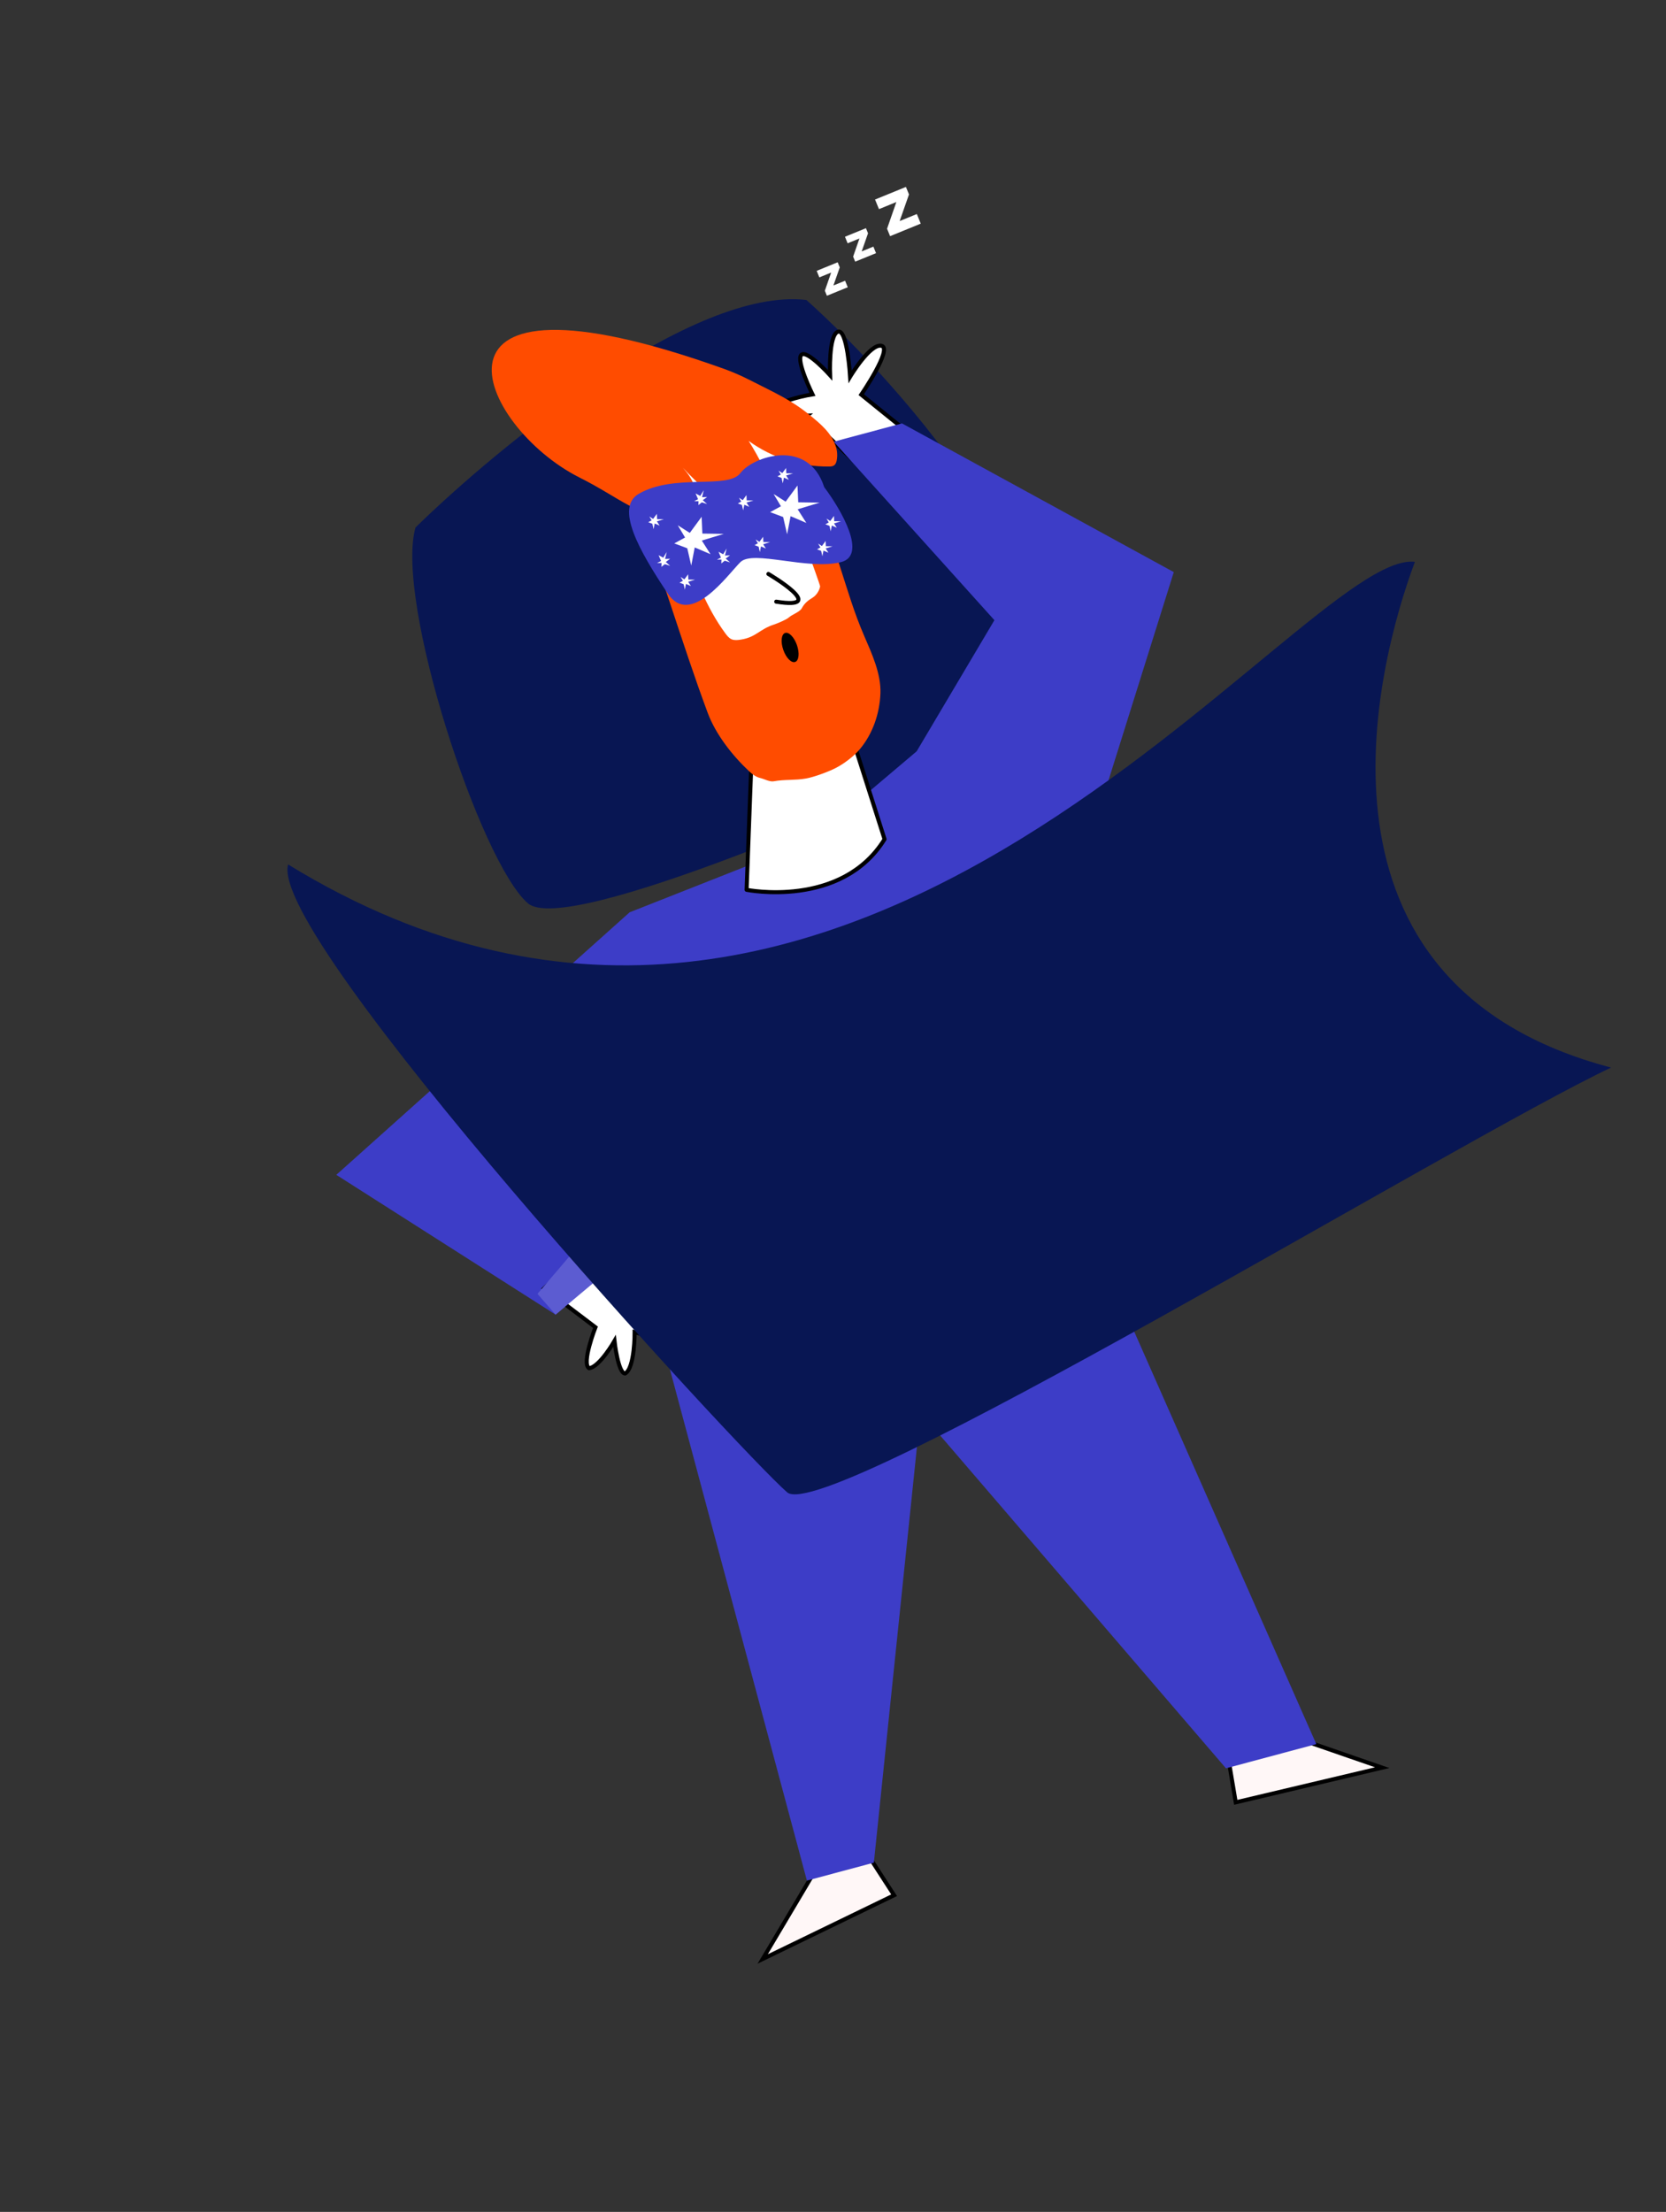 <?xml version="1.0" encoding="UTF-8"?> <svg xmlns="http://www.w3.org/2000/svg" width="1035" height="1374" viewBox="0 0 1035 1374" fill="none"><rect x="0" y="0" width="1035" height="1374" fill="#333333" stroke="none"/> <path d="M641.778 452.149C675.881 371.24 562.119 241.232 500.976 186.342C430.704 178.044 309.795 277.105 258.124 327.674C245.207 373.055 298.169 535.133 327.88 561.065C351.648 581.811 547.049 497.099 641.778 452.149Z" fill="#081653"></path> <path d="M805.382 1079.61L858.713 1098.05L767.707 1119.59L762.891 1090.99L805.382 1079.61Z" fill="#FFF7F7" stroke="black" stroke-width="2.5"></path> <path d="M505.024 1164.36L473.827 1216.89L555.461 1177.3L540.876 1154.75L505.024 1164.36Z" fill="#FFF7F7" stroke="black" stroke-width="2.5"></path> <path d="M540.653 296.026L561.245 266.335L535.045 245.151C535.045 245.151 554.686 216.488 547.665 214.812C540.644 213.136 528.127 234.036 528.127 234.036C528.127 234.036 526.361 203.838 520.502 206.08C514.644 208.321 515.679 233.09 515.679 233.09C515.679 233.09 501.105 216.857 497.784 220.477C494.462 224.096 504.765 244.984 504.765 244.984C504.765 244.984 482.577 248.442 480.369 254.991C481.192 259.245 501.369 258.218 501.369 258.218C501.369 258.218 486.933 269.975 487.229 276.529C490.868 280.848 511.708 268.507 511.708 268.507L540.653 296.026Z" fill="white" stroke="black" stroke-width="2.5" stroke-miterlimit="10"></path> <path d="M753.487 1003.25L624.053 786.699L462.582 799.454L528.841 1143.65L536.109 1141.7L563.868 852.812L721.191 1018.39L753.487 1003.25Z" fill="white" stroke="black" stroke-width="2.5"></path> <path d="M817.75 1083.41L664.713 736.769L404.379 806.526L501.291 1168.21L542.883 1157.06L571.859 877.469L761.626 1098.45L817.75 1083.41Z" fill="#3D3DC7"></path> <path d="M673.218 743.842L646.32 619.802L729.216 355.386L560.348 263.009L517.95 274.369L617.771 385.247L569.484 466.7L503.866 522.232L391.146 566.717L208.931 729.796L345.154 816.638L383.79 784.214L342.379 723.9L386.955 689.298C397.976 738.647 398.072 794.374 395.62 828.364L673.218 743.842Z" fill="#3D3DC7"></path> <path d="M338.087 800.35L364.06 775.231L389.2 797.663C389.2 797.663 414.312 773.649 417.1 780.306C419.889 786.964 401.286 802.694 401.286 802.694C401.286 802.694 431.373 799.557 430.108 805.701C428.842 811.844 404.232 814.825 404.232 814.825C404.232 814.825 422.606 826.585 419.571 830.447C416.536 834.31 394.258 827.519 394.258 827.519C394.258 827.519 394.431 849.973 388.325 853.211C383.994 853.086 381.746 833.009 381.746 833.009C381.746 833.009 372.477 849.154 365.961 849.921C361.111 847.028 369.922 824.468 369.922 824.468L338.087 800.35Z" fill="white" stroke="black" stroke-width="2.5" stroke-miterlimit="10"></path> <path d="M467.529 454.197L463.819 552.742C463.819 552.742 522.77 564.577 549.534 521.306L521.737 434.031L467.529 454.197Z" fill="white" stroke="black" stroke-width="2.5" stroke-linecap="round" stroke-linejoin="round"></path> <path d="M438.08 240.893L417.442 248.114C407.493 251.595 399.332 258.884 394.756 268.378C390.179 277.871 389.562 288.792 393.04 298.736L445.282 448.136C449.721 460.813 459.016 471.206 471.122 477.028C483.229 482.851 497.155 483.626 509.839 479.184V479.184C522.524 474.745 532.929 465.452 538.764 453.348C544.599 441.243 545.386 427.32 540.952 414.641L488.709 265.241C485.232 255.296 477.945 247.141 468.45 242.571C458.956 238.001 448.033 237.389 438.083 240.87L438.08 240.893Z" fill="white" stroke="#222221" stroke-width="2.5" stroke-miterlimit="10"></path> <path d="M449.586 229.053C454.972 230.987 460.231 233.258 465.332 235.851C482.328 244.476 491.638 248.505 503.435 258.158C509.754 263.345 516.192 268.65 519.095 276.824C520.124 279.736 520.373 282.866 519.819 285.906C519.597 287.115 519.16 288.374 518.162 289.088C517.241 289.742 516.032 289.806 514.913 289.81C497.021 289.957 479.558 284.374 465.085 273.878C471.728 284.379 477.233 295.558 481.504 307.227C482.658 310.323 483.75 313.732 482.704 316.876C481.548 320.357 477.89 322.572 474.223 322.98C470.556 323.389 466.915 322.293 463.504 320.916C448.004 314.664 435.75 302.72 424.199 290.53C427.251 293.941 429.949 297.641 431.295 301.972C433.163 307.99 431.606 315.552 426.132 318.685C423.478 320.207 420.318 320.511 417.264 320.661C396.724 321.675 385.457 309.392 360.12 296.682C296.985 265.02 249.453 157.411 449.586 229.053Z" fill="#FF4C00"></path> <path d="M413.196 307.855L424.976 339.863C431.841 358.544 438.853 377.509 450.663 393.504C451.741 394.961 452.926 396.449 454.598 397.147C456.27 397.845 458.336 397.625 460.208 397.327C469.864 395.806 471.66 390.91 480.964 387.913C482.884 387.298 488.627 384.895 490.112 383.529C492.141 381.651 496.881 380.208 498.174 377.742C499.7 374.84 501.999 372.943 504.813 371.268C507.115 369.894 509.041 366.91 509.497 364.292C509.688 363.168 488.782 306.907 488.456 305.818C480.527 279.315 469.972 245.603 493.791 274.63C504.42 295.95 514.572 329.569 521.915 352.229C526.777 367.241 530.614 380.555 536.888 395.036C541.695 406.143 547.395 418.556 546.965 430.656C546.517 443.143 542.213 455.799 534.18 465.377C530.38 469.906 524.055 474.66 518.764 477.293C514.238 479.551 505.766 482.695 500.789 483.585C493.8 484.841 487.607 484.051 480.632 485.331C478.147 485.777 474.738 483.845 472.275 483.282C469.558 482.655 467.273 480.865 465.241 478.957C454.852 469.199 444.593 456.094 439.63 442.736C423.334 398.965 409.985 351.891 392.692 308.505C391.56 305.662 397.96 302.941 399.772 300.469C401.276 298.406 404.349 298.001 406.717 298.974C409.085 299.947 410.846 301.959 412.301 304.051C416.187 309.655 418.507 316.195 419.023 322.996" fill="#FF4C00"></path> <path d="M493.98 411.202C491.637 412.016 488.338 408.643 486.611 403.668C484.885 398.694 485.384 394.002 487.727 393.188C490.069 392.375 493.369 395.747 495.095 400.722C496.822 405.696 496.322 410.388 493.98 411.202Z" fill="black"></path> <path d="M477.358 356.534C477.358 356.534 515.865 379.145 482.221 373.746" stroke="black" stroke-width="2.5" stroke-linecap="round" stroke-linejoin="round"></path> <path d="M441.042 343.862C445.48 345.735 454.473 347.962 454.946 341.887" stroke="black" stroke-width="2.5" stroke-linecap="round"></path> <path d="M478.498 332.507C483.272 333.145 492.535 332.926 491.391 326.941" stroke="black" stroke-width="2.5" stroke-linecap="round"></path> <path d="M333.902 803.721L366.5 765.475L383.849 784.197L345.152 816.637L333.902 803.721Z" fill="#5C5CD1"></path> <path d="M522.45 349.182C539.11 345.043 522.45 316.414 512.037 302.617C502.185 271.876 467.785 283.519 459.975 293.866C452.166 304.214 418.885 293.865 396.758 306.8C382.174 315.325 396.758 341.723 414.98 368.886C428.998 389.783 452.166 356.942 459.975 349.182C467.785 341.421 501.625 354.356 522.45 349.182Z" fill="#3D3DC7"></path> <path d="M480.614 306.88L488.084 311.622L495.444 301.597L495.896 312.027L509.212 312.222L495.553 316.365L500.951 324.84L491.158 320.643L488.994 331.903L486.52 321.154L478.45 318.14L485.154 314.475L480.614 306.88Z" fill="white"></path> <path d="M1000.87 663.164C803.994 611.354 854.391 415.057 879 349.001C808.539 340.711 531 753 179 536.999C166.048 582.333 459.21 901.094 489 927C512.832 947.724 905.885 708.067 1000.87 663.164Z" fill="#081653"></path> <path d="M421.057 326.3L428.527 331.042L435.887 321.017L436.339 331.446L449.655 331.642L435.997 335.784L441.394 344.26L431.602 340.063L429.438 351.323L426.963 340.574L418.893 337.56L425.597 333.895L421.057 326.3Z" fill="white"></path> <path d="M403.407 320.866L405.751 322.355L408.062 319.208L408.204 322.482L412.384 322.543L408.096 323.844L409.791 326.504L406.717 325.187L406.037 328.722L405.261 325.347L402.727 324.401L404.832 323.25L403.407 320.866Z" fill="white"></path> <path d="M483.678 292.386L486.023 293.875L488.334 290.727L488.475 294.002L492.655 294.063L488.368 295.363L490.062 298.024L486.988 296.706L486.309 300.241L485.532 296.867L482.999 295.921L485.103 294.77L483.678 292.386Z" fill="white"></path> <path d="M459.08 309.208L461.425 310.697L463.736 307.55L463.878 310.824L468.058 310.885L463.77 312.186L465.465 314.846L462.391 313.529L461.711 317.063L460.934 313.689L458.401 312.743L460.506 311.592L459.08 309.208Z" fill="white"></path> <path d="M508.274 337.695L510.619 339.183L512.929 336.036L513.071 339.31L517.251 339.371L512.964 340.672L514.658 343.333L511.584 342.015L510.905 345.55L510.128 342.175L507.594 341.229L509.699 340.079L508.274 337.695Z" fill="white"></path> <path d="M513.452 322.161L515.796 323.65L518.107 320.503L518.249 323.777L522.429 323.838L518.141 325.139L519.836 327.799L516.762 326.482L516.082 330.016L515.305 326.642L512.772 325.696L514.877 324.545L513.452 322.161Z" fill="white"></path> <path d="M469.436 335.107L471.781 336.595L474.091 333.448L474.233 336.722L478.413 336.784L474.126 338.084L475.82 340.745L472.746 339.427L472.067 342.962L471.29 339.587L468.757 338.641L470.861 337.491L469.436 335.107Z" fill="white"></path> <path d="M422.83 358.411L425.175 359.9L427.486 356.753L427.628 360.027L431.808 360.088L427.52 361.389L429.215 364.049L426.141 362.732L425.461 366.266L424.684 362.892L422.151 361.946L424.256 360.795L422.83 358.411Z" fill="white"></path> <path d="M408.217 349.738L410.692 348.477L409.159 344.886L412.049 346.431L414.23 342.864L413.167 347.216L416.32 347.112L413.621 349.088L416.317 351.472L413.018 350.423L410.914 352.122L410.994 349.725L408.217 349.738Z" fill="white"></path> <path d="M431.19 311.365L433.665 310.104L432.132 306.513L435.022 308.058L437.203 304.491L436.14 308.843L439.292 308.739L436.593 310.715L439.29 313.099L435.99 312.05L433.886 313.749L433.967 311.352L431.19 311.365Z" fill="white"></path> <path d="M445.432 347.613L447.907 346.352L446.374 342.761L449.264 344.306L451.445 340.739L450.382 345.091L453.534 344.987L450.836 346.963L453.532 349.347L450.232 348.298L448.129 349.997L448.209 347.6L445.432 347.613Z" fill="white"></path> <path d="M552.97 146.702L551.085 142.087L556.859 125.502L546.062 129.913L543.625 123.948L562.802 116.115L564.705 120.774L558.913 137.314L569.581 132.957L572.017 138.922L552.97 146.702Z" fill="white"></path> <path d="M531.286 162.545L530.004 159.406L533.931 148.129L526.589 151.128L524.932 147.072L537.972 141.746L539.266 144.914L535.327 156.161L542.581 153.198L544.238 157.254L531.286 162.545Z" fill="white"></path> <path d="M513.716 183.726L512.434 180.588L516.361 169.311L509.019 172.31L507.362 168.254L520.402 162.927L521.696 166.095L517.757 177.343L525.011 174.38L526.668 178.436L513.716 183.726Z" fill="white"></path> </svg> 